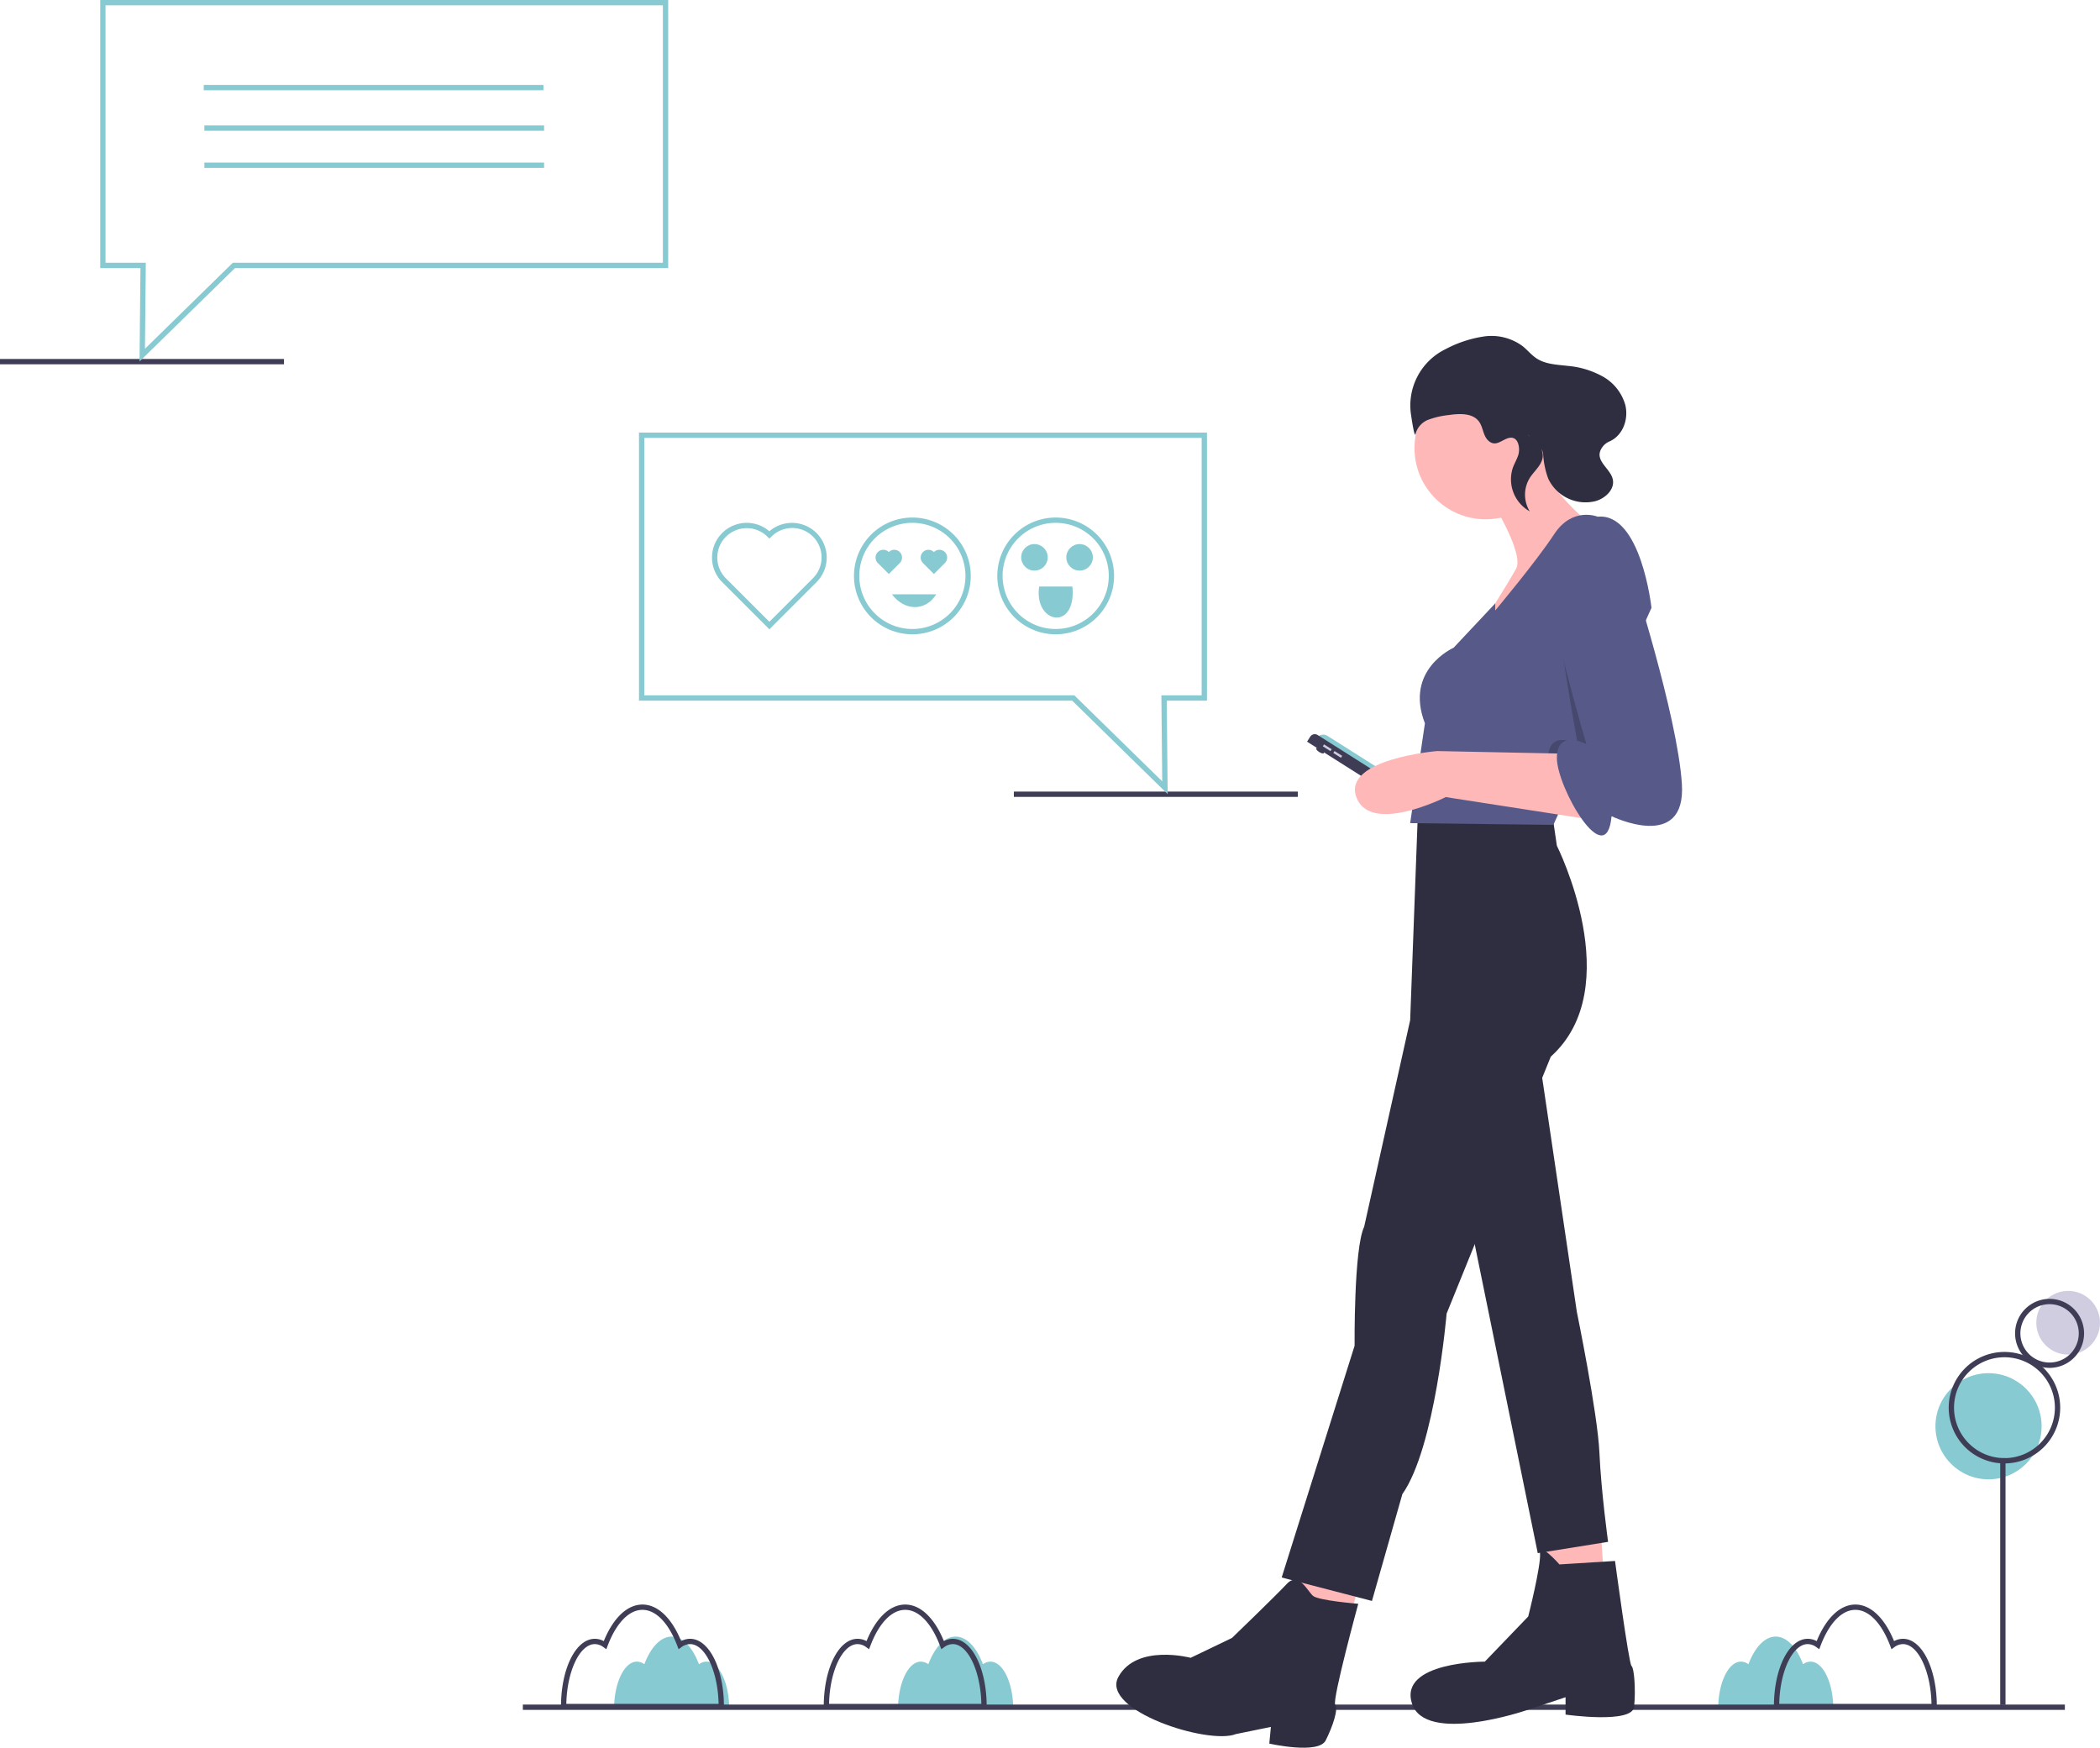 <svg id="online-chat" xmlns="http://www.w3.org/2000/svg" width="561.356" height="467.196" viewBox="0 0 561.356 467.196">
  <path id="Path_655" data-name="Path 655" d="M567.444,744.086a3.388,3.388,0,0,0-2,.7c-1.7-4.5-4.339-7.393-7.3-7.393s-5.6,2.892-7.3,7.393a3.389,3.389,0,0,0-2-.7c-3.365,0-6.093,5.691-6.093,12.711h30.785C573.537,749.777,570.809,744.086,567.444,744.086Z" transform="translate(-302.689 -299.9)" fill="#88cad2"/>
  <path id="Path_656" data-name="Path 656" d="M460.444,744.086a3.388,3.388,0,0,0-2,.7c-1.7-4.5-4.339-7.393-7.3-7.393s-5.6,2.892-7.3,7.393a3.389,3.389,0,0,0-2-.7c-3.365,0-6.093,5.691-6.093,12.711h30.785C466.537,749.777,463.809,744.086,460.444,744.086Z" transform="translate(-271.602 -299.9)" fill="#88cad2"/>
  <path id="Path_657" data-name="Path 657" d="M876.444,744.086a3.389,3.389,0,0,0-2,.7c-1.7-4.5-4.339-7.393-7.3-7.393s-5.6,2.892-7.3,7.393a3.39,3.39,0,0,0-2-.7c-3.365,0-6.093,5.691-6.093,12.711h30.785C882.537,749.777,879.809,744.086,876.444,744.086Z" transform="translate(-392.464 -299.9)" fill="#88cad2"/>
  <rect id="Rectangle_250" data-name="Rectangle 250" width="412.2" height="1.419" transform="translate(139.765 455.661)" fill="#3f3d56"/>
  <path id="Path_658" data-name="Path 658" d="M558.308,753.287H514.753v-.709c0-10.154,3.975-18.107,9.049-18.107a5.042,5.042,0,0,1,2.387.619c2.543-6.226,6.284-9.775,10.342-9.775s7.8,3.549,10.342,9.775a5.042,5.042,0,0,1,2.387-.619c5.074,0,9.049,7.954,9.049,18.107Zm-42.129-1.419h40.7c-.177-8.733-3.6-15.979-7.623-15.979a3.943,3.943,0,0,0-2.319.827l-.751.545-.328-.868c-2.323-6.139-5.724-9.66-9.331-9.66s-7.007,3.521-9.33,9.66l-.328.868-.751-.545a3.943,3.943,0,0,0-2.319-.827c-4.027,0-7.446,7.246-7.623,15.979Z" transform="translate(-294.555 -296.39)" fill="#3f3d56"/>
  <path id="Path_659" data-name="Path 659" d="M916.308,753.287H872.752v-.709c0-10.154,3.975-18.107,9.049-18.107a5.042,5.042,0,0,1,2.387.619c2.543-6.226,6.284-9.775,10.342-9.775s7.8,3.549,10.341,9.775a5.043,5.043,0,0,1,2.387-.619c5.074,0,9.049,7.954,9.049,18.107Zm-42.129-1.419h40.7c-.177-8.733-3.6-15.979-7.623-15.979a3.942,3.942,0,0,0-2.318.827l-.752.545-.328-.868c-2.323-6.139-5.724-9.66-9.33-9.66s-7.007,3.521-9.33,9.66l-.328.868-.752-.545a3.942,3.942,0,0,0-2.318-.827c-4.027,0-7.447,7.246-7.623,15.979Z" transform="translate(-398.565 -296.39)" fill="#3f3d56"/>
  <path id="Path_660" data-name="Path 660" d="M459.308,753.287H415.753v-.709c0-10.154,3.975-18.107,9.049-18.107a5.041,5.041,0,0,1,2.387.619c2.543-6.226,6.284-9.775,10.342-9.775s7.8,3.549,10.342,9.775a5.042,5.042,0,0,1,2.387-.619c5.074,0,9.049,7.954,9.049,18.107Zm-42.129-1.419h40.7c-.177-8.733-3.6-15.979-7.623-15.979a3.943,3.943,0,0,0-2.319.827l-.751.545-.328-.868c-2.323-6.139-5.724-9.66-9.33-9.66s-7.007,3.521-9.33,9.66l-.328.868-.751-.545a3.943,3.943,0,0,0-2.319-.827c-4.027,0-7.446,7.246-7.623,15.979Z" transform="translate(-265.792 -296.39)" fill="#3f3d56"/>
  <ellipse id="Ellipse_70" data-name="Ellipse 70" cx="0.453" cy="1.207" rx="0.453" ry="1.207" transform="matrix(0.535, -0.845, 0.845, 0.535, 351.621, 200.386)" fill="#3f3d56"/>
  <path id="Path_661" data-name="Path 661" d="M0,0H0A2.113,2.113,0,0,1,2.113,2.113V33.8A2.113,2.113,0,0,1,0,35.913H0V0Z" transform="matrix(0.535, -0.845, 0.845, 0.535, 351.927, 197.364)" fill="#88cad2"/>
  <path id="Path_662" data-name="Path 662" d="M0,0H1.574A1.444,1.444,0,0,1,3.018,1.444v36.08a1.71,1.71,0,0,1-1.71,1.71H0Z" transform="matrix(0.535, -0.845, 0.845, 0.535, 349.394, 198.261)" fill="#3f3d56"/>
  <rect id="Rectangle_251" data-name="Rectangle 251" width="0.604" height="2.414" transform="matrix(0.535, -0.845, 0.845, 0.535, 353.61, 199.501)" fill="#d0cde1"/>
  <rect id="Rectangle_252" data-name="Rectangle 252" width="0.604" height="2.414" transform="matrix(0.535, -0.845, 0.845, 0.535, 356.414, 201.277)" fill="#d0cde1"/>
  <circle id="Ellipse_71" data-name="Ellipse 71" cx="19.029" cy="19.029" r="19.029" transform="translate(378.112 100.762)" fill="#ffb8b8"/>
  <path id="Path_663" data-name="Path 663" d="M764.745,305.422s9.282,14.619,6.962,18.8-9.514,15.548-9.514,15.548,32.024-23.67,27.847-28.775c0,0-9.514-8.122-9.978-13.227Z" transform="translate(-366.444 -172.173)" fill="#ffb8b8"/>
  <path id="Path_664" data-name="Path 664" d="M582.342,580.752l.928,14.62,14.852-2.553-.929-14.155Z" transform="translate(-169.19 -168.121)" fill="#ffb8b8"/>
  <path id="Path_665" data-name="Path 665" d="M487.983,593.074l-2.785,9.282,16.476,3.017,2.321-8.586Z" transform="translate(-140.966 -172.308)" fill="#ffb8b8"/>
  <path id="Path_666" data-name="Path 666" d="M759.343,423.732l1.508,10.327s19.029,37.825-1.624,56.389L731.38,559.136s-3.017,35.737-11.835,48.268l-8.121,28.542-24.134-6.266,19.493-61.959s-.232-25.99,2.553-31.792l12.3-55.229,2.2-59.058S756.326,419.322,759.343,423.732Z" transform="translate(-344.682 -207.986)" fill="#2f2e41"/>
  <path id="Path_667" data-name="Path 667" d="M776.178,515.584l10.443,70.545s5.569,27.151,6.033,37.593,2.321,23.9,2.321,23.9l-18.8,3.017-18.564-90.966Z" transform="translate(-365.114 -235.456)" fill="#2f2e41"/>
  <path id="Path_668" data-name="Path 668" d="M790.506,707.653l-14.852.928s-5.529-6.266-5.2-3.017S767.3,722.5,767.3,722.5l-11.6,12.067s-22.973,0-19.493,11.139,30.631,1.856,30.631,1.856l10.443-3.481v4.641s17.868,2.553,18.332-2.089,0-10.443-.7-10.907S790.506,707.653,790.506,707.653Z" transform="translate(-358.789 -290.381)" fill="#2f2e41"/>
  <path id="Path_669" data-name="Path 669" d="M689.66,722.4s-10.616-.849-12.1-2.123-3.822-6.582-7.006-3.185-14.65,14.438-14.65,14.438l-11.041,5.308s-14.437-3.822-19.321,5.1,23.992,18.259,31.423,15.287l9.342-1.911-.425,4.459s13.164,2.972,15.074-.849,3.4-8.28,2.548-9.554S689.66,722.4,689.66,722.4Z" transform="translate(-326.581 -293.678)" fill="#2f2e41"/>
  <path id="Path_670" data-name="Path 670" d="M800.21,339.584l-16.439,36.37-7.138,15.789-2.645,5.855-38.289-.464,3.945-26.686c-5.569-14.387,7.658-20.189,7.658-20.189l11.139-11.87v1.891s10.907-13,15.78-20.421,11.6-4.641,11.6-4.641C797.425,314.058,800.21,339.584,800.21,339.584Z" transform="translate(-358.747 -177.095)" fill="#575a89"/>
  <path id="Path_671" data-name="Path 671" d="M798.88,382.074l-7.138,15.789c-2.293-4.288-4.038-9.145-4.038-12.013,0-7.89,7.89-3.713,7.89-3.713s-6.382-34.924-6.382-45.367C789.213,329.834,795,360.616,798.88,382.074Z" transform="translate(-373.856 -183.215)" opacity="0.2"/>
  <path id="Path_672" data-name="Path 672" d="M771.424,404.436l-34.576-.7s-25.294,2.089-21.581,12.3,23.9,0,23.9,0l40.378,6.265Z" transform="translate(-352.702 -202.962)" fill="#ffb8b8"/>
  <path id="Path_673" data-name="Path 673" d="M798.791,318.033s-12.067.928-12.067,11.371,10.907,47.571,10.907,47.571-7.89-4.177-7.89,3.713,13.227,30.863,14.62,15.548c0,0,19.957,9.746,18.8-8.586s-13.691-57.086-13.691-57.086S808.072,317.337,798.791,318.033Z" transform="translate(-373.571 -178.054)" fill="#575a89"/>
  <path id="Path_674" data-name="Path 674" d="M756.539,275.248c-1.333-1.29-1.308-3.465-2.382-4.976-1.687-2.374-5.2-2.215-8.081-1.8a22.269,22.269,0,0,0-5.639,1.31,5.556,5.556,0,0,0-3.262,3.736c-.226.935-.724-1.718-1.23-5.155a16.738,16.738,0,0,1,9.161-17.467l.112-.055a31.739,31.739,0,0,1,10.281-3.377,14.021,14.021,0,0,1,10.277,2.589c1.292,1.038,2.343,2.37,3.728,3.279,2.434,1.6,5.515,1.675,8.407,2.012a23.366,23.366,0,0,1,9.372,2.875,12.664,12.664,0,0,1,5.947,7.564c.916,3.73-.579,8.139-4.246,9.758a4.419,4.419,0,0,0-1.658,1.216c-3.011,3.681,1.85,5.7,2.555,8.9.588,2.674-1.983,5.095-4.62,5.831a11.019,11.019,0,0,1-12.647-6.042,22.971,22.971,0,0,1-1.356-6.689c-.282-2.6-7.1-7.308-2.5-3.766a6.427,6.427,0,0,1,2.042,2.582c1.4,3.352-1.506,5.255-3.064,7.648a8.513,8.513,0,0,0-.048,9,9.815,9.815,0,0,1-4.511-11.681c.418-1.137,1.052-2.189,1.431-3.339.593-1.8.069-5.285-2.581-4.577C760.139,275.125,758.523,277.168,756.539,275.248Z" transform="translate(-358.766 -157.527)" fill="#2f2e41"/>
  <circle id="Ellipse_72" data-name="Ellipse 72" cx="8.514" cy="8.514" r="8.514" transform="translate(544.329 345.083)" fill="#d0cde1"/>
  <circle id="Ellipse_73" data-name="Ellipse 73" cx="14.189" cy="14.189" r="14.189" transform="translate(517.37 367.077)" fill="#88cad2"/>
  <rect id="Rectangle_253" data-name="Rectangle 253" width="1.419" height="65.98" transform="translate(534.682 389.78)" fill="#3f3d56"/>
  <path id="Path_675" data-name="Path 675" d="M953.518,659.938a14.9,14.9,0,1,1,14.9-14.9,14.9,14.9,0,0,1-14.9,14.9Zm0-28.379A13.48,13.48,0,1,0,967,645.039,13.48,13.48,0,0,0,953.518,631.559Z" transform="translate(-417.702 -268.739)" fill="#3f3d56"/>
  <path id="Path_676" data-name="Path 676" d="M972.842,628.586a9.223,9.223,0,1,1,9.223-9.223A9.223,9.223,0,0,1,972.842,628.586Zm0-17.027a7.8,7.8,0,1,0,7.8,7.8,7.8,7.8,0,0,0-7.8-7.8Z" transform="translate(-424.965 -262.928)" fill="#3f3d56"/>
  <g id="message-box1">
    <rect id="Rectangle_258" data-name="Rectangle 258" width="75.913" height="1.419" transform="translate(271.017 211.604)" fill="#3f3d56"/>
    <g id="box-1">
      <path id="box" d="M586.462,380.379,560.942,355.4h-115.8V283.742H596.97V355.4H586.216Zm-139.9-26.4H561.52l23.489,22.993-.227-22.993h10.768V285.161H446.563Z" transform="translate(-274.331 -168.099)" fill="#88cad2"/>
      <path id="heart" d="M487.983,346.2l-12.619-12.619a9.278,9.278,0,0,1,12.619-13.587A9.278,9.278,0,0,1,500.6,333.582Zm-6.059-27.034a7.855,7.855,0,0,0-5.557,13.412l11.615,11.615L499.6,332.579a7.859,7.859,0,1,0-11.114-11.114l-.5.5-.5-.5a7.836,7.836,0,0,0-5.557-2.3Z" transform="translate(-282.321 -177.977)" fill="#88cad2"/>
      <g id="smiley">
        <path id="Path_683" data-name="Path 683" d="M595.752,346.959a15.608,15.608,0,1,1,15.608-15.608,15.608,15.608,0,0,1-15.608,15.608Zm0-29.8a14.189,14.189,0,1,0,14.189,14.189A14.189,14.189,0,0,0,595.752,317.161Z" transform="translate(-313.553 -177.396)" fill="#88cad2"/>
        <circle id="Ellipse_74" data-name="Ellipse 74" cx="3.547" cy="3.547" r="3.547" transform="translate(285.038 145.441)" fill="#88cad2"/>
        <circle id="Ellipse_75" data-name="Ellipse 75" cx="3.547" cy="3.547" r="3.547" transform="translate(272.977 145.441)" fill="#88cad2"/>
        <path id="Path_684" data-name="Path 684" d="M595.859,341.741c-1.447,10.014,10.039,12.045,8.89,0C604.817,341.731,596.323,341.746,595.859,341.741Z" transform="translate(-318.082 -184.948)" fill="#88cad2"/>
      </g>
      <g id="love">
        <path id="Path_680" data-name="Path 680" d="M554.814,328.506a2.073,2.073,0,1,0-2.932,2.932l2.932,2.932,2.932-2.932a2.073,2.073,0,0,0-2.932-2.932Z" transform="translate(-305.166 -180.928)" fill="#88cad2"/>
        <path id="Path_681" data-name="Path 681" d="M537.814,328.506a2.073,2.073,0,1,0-2.932,2.932l2.932,2.932,2.932-2.932a2.073,2.073,0,0,0-2.932-2.932Z" transform="translate(-300.226 -180.928)" fill="#88cad2"/>
        <path id="Path_682" data-name="Path 682" d="M541.752,346.959a15.608,15.608,0,1,1,15.608-15.608,15.608,15.608,0,0,1-15.608,15.608Zm0-29.8a14.189,14.189,0,1,0,14.189,14.189A14.189,14.189,0,0,0,541.752,317.161Z" transform="translate(-297.864 -177.396)" fill="#88cad2"/>
        <path id="Path_685" data-name="Path 685" d="M540.439,344.671c3.244,4.361,8.853,4.753,11.852,0Z" transform="translate(-302.017 -185.801)" fill="#88cad2"/>
      </g>
    </g>
  </g>
  <g id="message-box-2">
    <rect id="Rectangle_257" data-name="Rectangle 257" width="75.913" height="1.419" transform="translate(0 95.961)" fill="#3f3d56"/>
    <g id="box-2">
      <path id="box-2-2" data-name="box" d="M252.652,217.378,252.9,192.4H242.144V120.742H393.97V192.4h-115.8Zm-9.089-26.4h10.768l-.226,22.992,23.489-22.992H392.551V122.161H243.563Z" transform="translate(-215.353 -120.742)" fill="#88cad2"/>
      <rect id="line3" width="90.812" height="1.419" transform="translate(54.461 22.703)" fill="#88cad2"/>
      <rect id="line2" width="90.812" height="1.419" transform="translate(54.629 33.528)" fill="#88cad2"/>
      <rect id="line1" width="90.812" height="1.419" transform="translate(54.629 43.461)" fill="#88cad2"/>
    </g>
  </g>
</svg>

